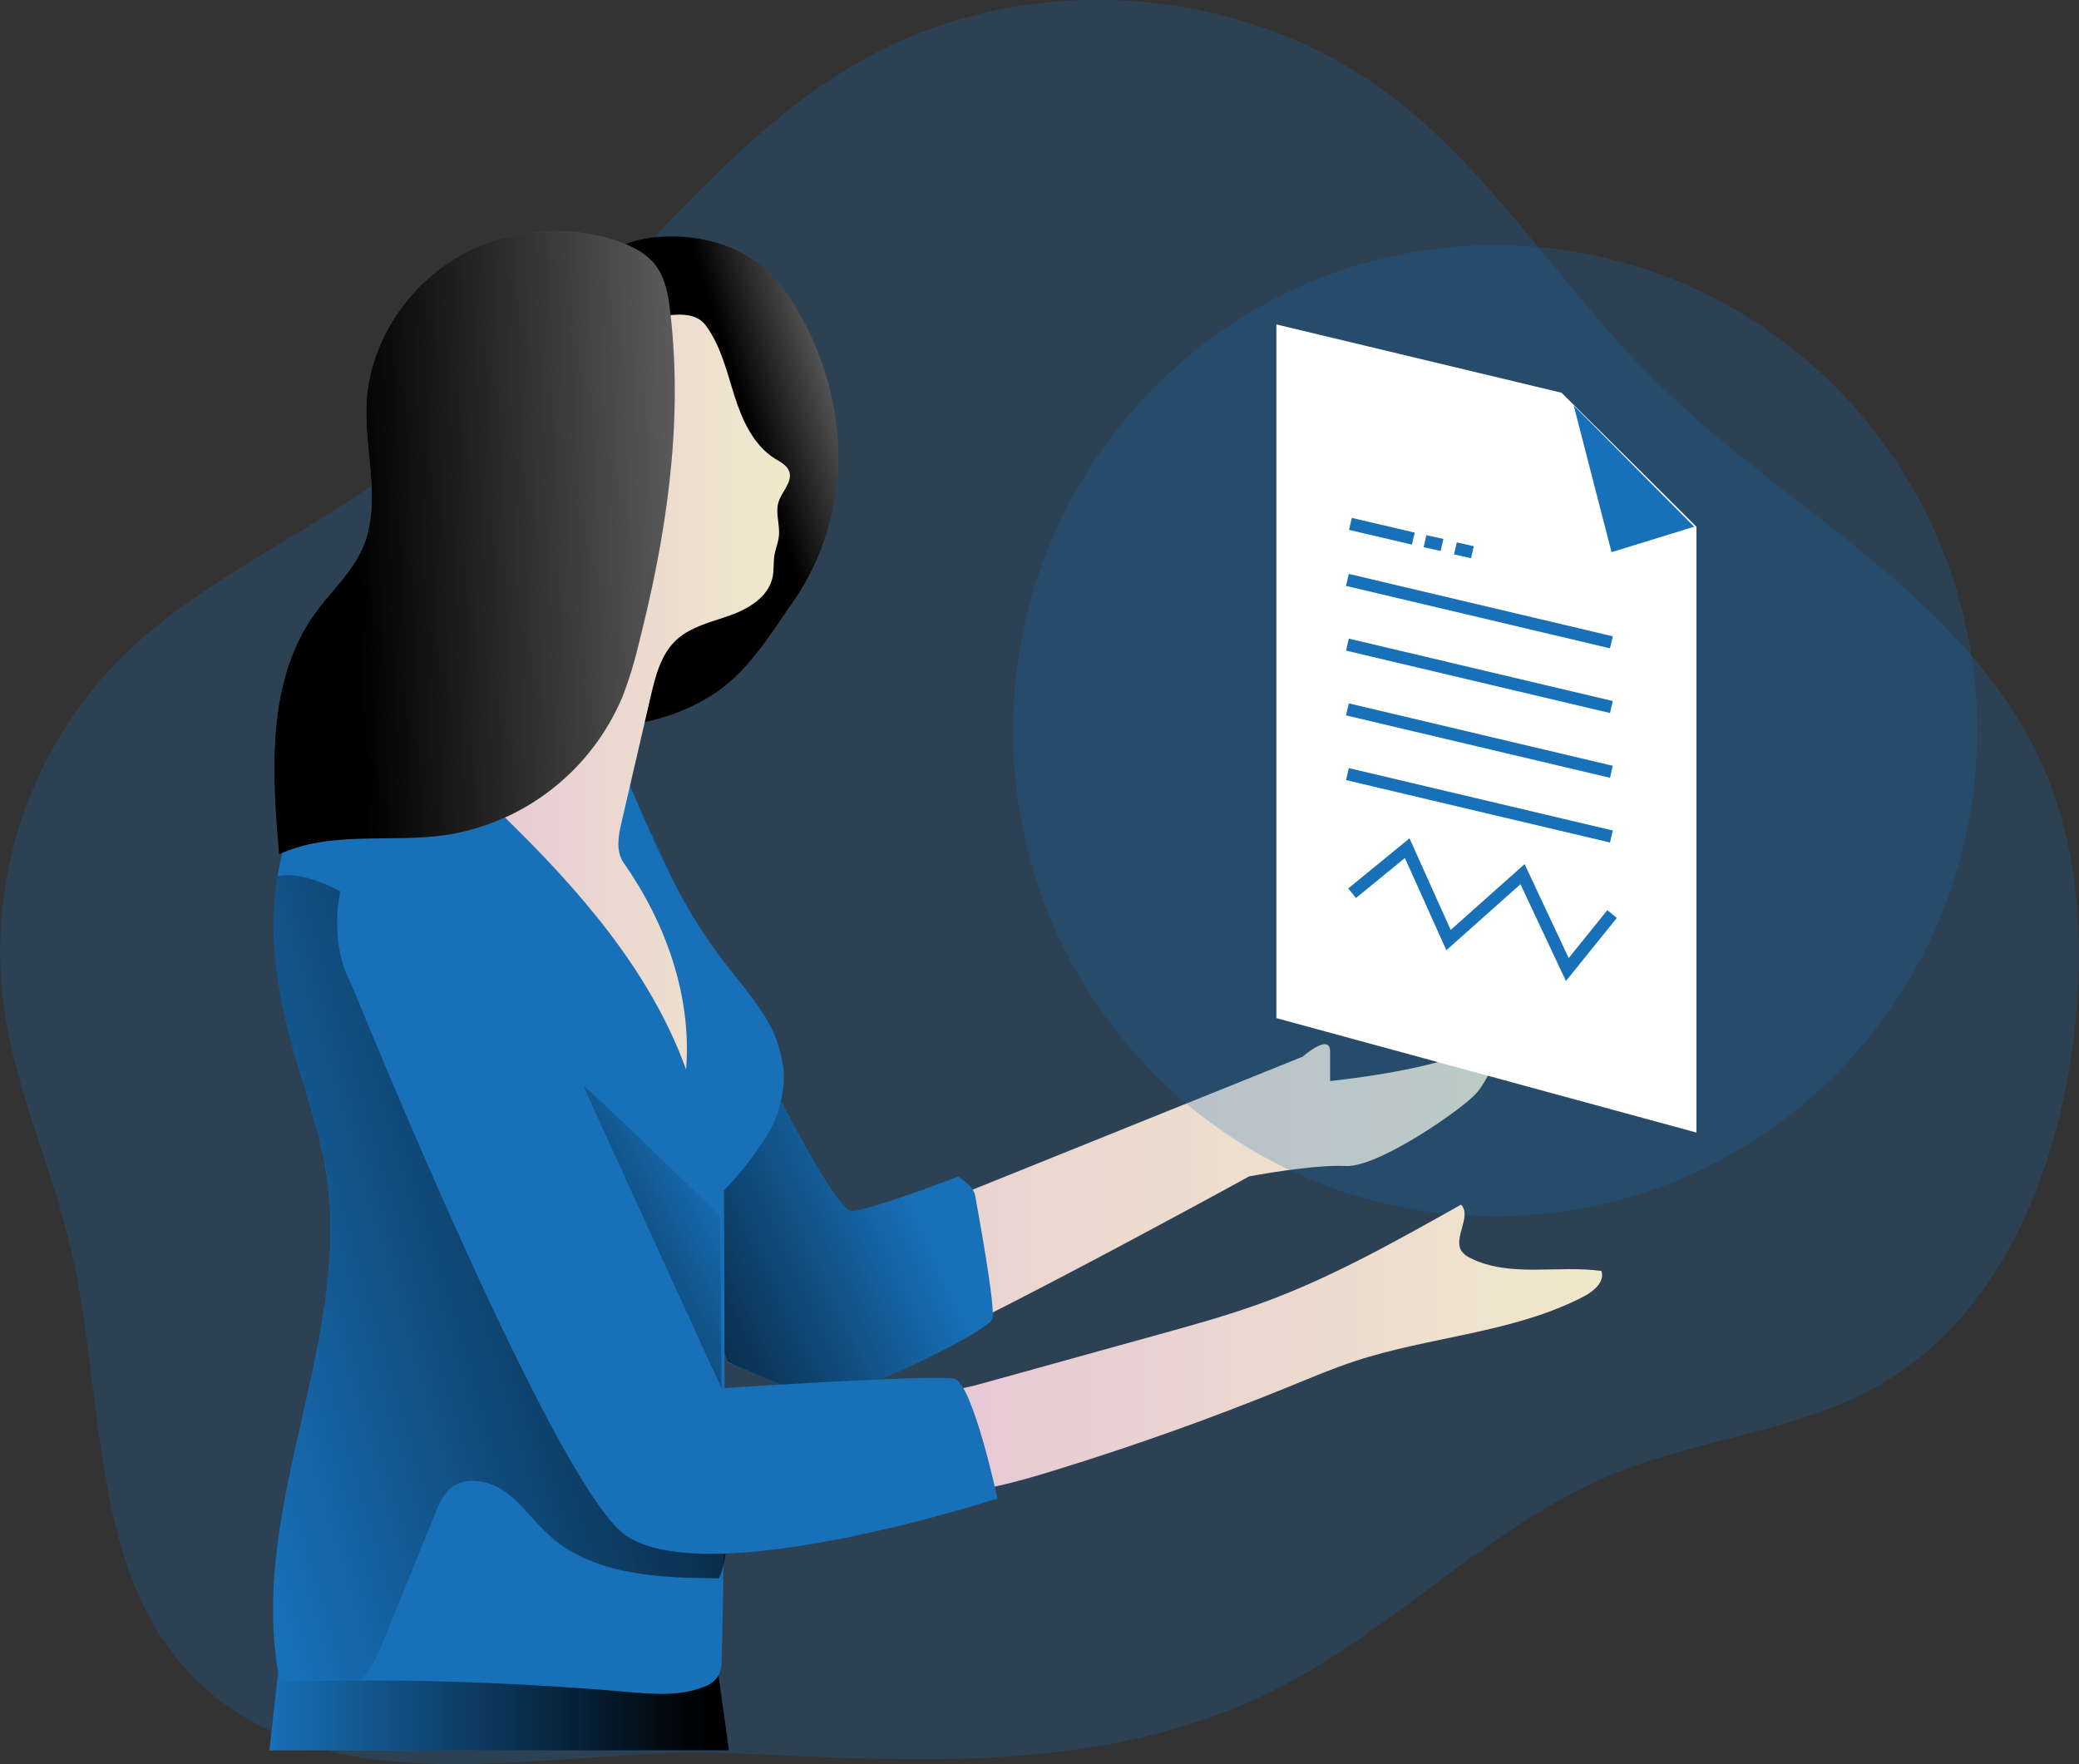 <svg xmlns="http://www.w3.org/2000/svg" width="825" height="700" viewBox="0 0 825 700" fill="none"><rect x="0" y="0" width="825" height="700" fill="#333333" stroke="none"/><g clip-path="url(#clip0_1613_80)"><path opacity="0.24" d="M507.712 669.546C554.766 645.383 592.286 604.237 641.305 584.452C675.868 570.492 714.801 567.781 746.98 548.886C793.328 521.744 816.149 466.259 822.792 412.731C827.339 376.075 825.551 337.73 810.653 303.963C781.034 236.831 708.268 202.198 656.269 150.581C619.588 114.237 592.264 68.177 550.948 37.212C492.24 -6.557 407.842 -12.337 343.838 22.941C297.489 48.46 263.787 91.652 225.87 128.752C197.356 156.631 166.004 181.405 132.335 202.665C102.628 221.426 70.736 237.742 46.149 262.928C29.084 280.663 16.198 302.036 8.447 325.466C0.695 348.896 -1.725 373.783 1.368 398.282C5.782 432.071 20.79 463.503 28.404 496.714C42 556.132 35.158 627.044 79.696 668.324C134.586 719.206 222.206 692.776 288.749 695.599C362.929 698.667 439.183 704.78 507.712 669.546Z" fill="#1870B8"></path><path d="M110.442 663.144L106.889 694.532H289.302L285.175 664.922L110.442 663.144Z" fill="#1870B8"></path><path d="M110.442 663.144L106.889 694.532H289.302L285.175 664.922L110.442 663.144Z" fill="url(#paint0_linear_1613_80)"></path><path d="M251.141 319.524L325.608 496.358L516.894 419.289C516.894 419.289 527.819 409.663 527.819 417.244V428.936C527.819 428.936 569.51 424.802 585.202 415.865C600.895 406.929 591.338 427.558 585.887 433.76C580.435 439.962 546.932 463.347 533.955 462.658C520.977 461.969 495.706 466.77 495.706 466.77C495.706 466.77 346.773 548.663 329.691 549.352C312.608 550.041 288.706 540.46 288.706 540.46L246.771 326.637L251.141 319.524Z" fill="url(#paint1_linear_1613_80)"></path><path opacity="0.24" d="M593.302 482.598C698.946 482.598 784.588 396.34 784.588 289.936C784.588 183.533 698.946 97.275 593.302 97.275C487.657 97.275 402.016 183.533 402.016 289.936C402.016 396.34 487.657 482.598 593.302 482.598Z" fill="#1870B8"></path><path d="M249.662 311.321C249.662 311.321 326.909 482.687 338.474 480.619C350.039 478.552 380.144 466.859 380.144 466.859C380.144 466.859 386.301 470.305 386.986 474.44C387.67 478.574 395.174 518.476 393.805 523.344C392.437 528.212 333.023 557.733 322.76 554.287C312.497 550.842 288.661 540.394 288.661 540.394L255.18 430.314L249.662 311.321Z" fill="#1870B8"></path><path d="M249.662 311.321C249.662 311.321 326.909 482.687 338.474 480.619C350.039 478.552 380.144 466.859 380.144 466.859C380.144 466.859 386.301 470.305 386.986 474.44C387.67 478.574 395.174 518.476 393.805 523.344C392.437 528.212 333.023 557.733 322.76 554.287C312.497 550.842 288.661 540.394 288.661 540.394L255.18 430.314L249.662 311.321Z" fill="url(#paint2_linear_1613_80)"></path><path d="M303.67 451.721C298.87 459.097 293.395 466.003 287.316 472.35C287.316 517.409 287.845 562.379 287.316 607.348C287.316 611.794 287.316 616.24 287.117 620.686C286.985 633.29 286.742 645.85 286.345 658.476C286.484 660.698 286.051 662.919 285.087 664.922C283.688 667.052 281.596 668.624 279.172 669.368C269.659 673.125 259.021 672.191 248.847 671.324C213.534 668.242 178.169 666.723 142.753 666.767C133.638 666.767 124.567 666.923 115.43 667.123C114.05 667.323 112.647 666.989 111.501 666.189C110.804 665.348 110.394 664.304 110.331 663.211C98.832 596.234 141.23 528.546 128.871 461.791C126.575 449.143 122.36 437.05 118.718 424.69C112.847 405.284 108.235 385.211 108.522 364.916C108.629 359.133 109.168 353.367 110.133 347.666C112.347 333.244 118.156 319.623 127.017 308.076C132.402 301.273 139.332 295.316 147.741 293.315C154.362 291.693 160.983 292.626 167.737 293.604C180.538 295.36 193.295 297.183 206.074 298.984C219.316 300.851 237.127 307.053 249.751 311.165C259.683 335.106 270.277 359.158 285.903 379.832C291.333 387.056 297.358 393.814 302.258 401.372C307.439 408.809 310.493 417.536 311.086 426.602C311.046 435.517 308.473 444.233 303.67 451.721Z" fill="#1870B8"></path><path d="M287.205 620.686C286.749 622.599 286.121 624.467 285.329 626.265C261.449 626.11 235.251 625.087 217.572 608.904C211.613 603.436 206.956 596.434 200.291 591.788C193.625 587.142 183.76 585.541 177.977 591.21C175.767 593.693 174.085 596.606 173.034 599.768C165.883 617.359 158.717 634.95 151.537 652.54C149.33 657.631 147.255 662.855 143.172 666.478C143.093 666.595 142.976 666.682 142.841 666.723C133.726 666.723 124.655 666.878 115.518 667.078C114.138 667.278 112.734 666.945 111.589 666.145C110.892 665.304 110.482 664.26 110.419 663.166C98.92 596.189 141.318 528.501 128.959 461.747C126.575 449.143 122.359 437.05 118.718 424.69C112.847 405.284 108.234 385.211 108.521 364.916C108.629 359.133 109.168 353.367 110.132 347.666C116.974 346.243 124.875 348.8 131.475 351.912C152.53 361.782 172.04 376.497 183.738 396.748C190.359 408.174 194.266 420.978 198.349 433.582C204.705 453.099 211.598 472.424 219.029 491.556C231.057 522.41 245.028 553.442 268.467 576.65C276.876 584.963 285.174 595.522 287.492 607.259C288.368 611.703 288.27 616.285 287.205 620.686Z" fill="url(#paint3_linear_1613_80)"></path><path d="M237.899 103.566C244.52 96.697 254.342 94.208 263.766 93.83C277.538 93.296 291.84 96.853 302.455 105.722C308.205 110.813 313.036 116.867 316.735 123.617C327.021 141.078 332.52 160.977 332.67 181.28C332.728 201.622 326.606 221.495 315.124 238.231C305.236 252.325 296.629 267.129 282.018 276.177C267.287 285.26 250.051 289.343 232.845 287.825C231.594 287.773 230.362 287.502 229.203 287.024C227.126 285.765 225.562 283.803 224.789 281.489C220.526 271.012 219.007 259.607 220.375 248.368C221.769 237.186 224.072 226.138 227.261 215.335C235.184 185.281 242.71 154.36 239.687 123.417C238.914 116.148 237.215 110.835 237.899 103.566Z" fill="#606060"></path><path d="M237.899 103.566C244.52 96.697 254.342 94.208 263.766 93.83C277.538 93.296 291.84 96.853 302.455 105.722C308.205 110.813 313.036 116.867 316.735 123.617C327.021 141.078 332.52 160.977 332.67 181.28C332.728 201.622 326.606 221.495 315.124 238.231C305.236 252.325 296.629 267.129 282.018 276.177C267.287 285.26 250.051 289.343 232.845 287.825C231.594 287.773 230.362 287.502 229.203 287.024C227.126 285.765 225.562 283.803 224.789 281.489C220.526 271.012 219.007 259.607 220.375 248.368C221.769 237.186 224.072 226.138 227.261 215.335C235.184 185.281 242.71 154.36 239.687 123.417C238.914 116.148 237.215 110.835 237.899 103.566Z" fill="url(#paint4_linear_1613_80)"></path><path d="M280.143 129.241C286.124 137.377 288.419 147.536 291.487 157.161C294.555 166.786 299.035 176.701 307.554 182.013C309.762 183.347 312.189 184.547 313.116 186.904C314.727 191.105 310.247 194.973 308.923 199.263C307.599 203.553 309.585 208.288 309.077 212.801C308.812 215.291 307.775 217.669 307.334 220.159C306.848 223.049 307.201 226.05 306.605 228.917C305.038 236.697 297.247 241.499 289.81 244.144C282.372 246.789 274.206 248.59 268.423 253.881C262.266 259.594 260.058 268.33 258.16 276.554L246.573 326.57C245.359 331.772 244.366 337.685 247.346 342.131C264.208 366.227 274.559 395.103 272.264 424.379C258.006 384.967 229.424 352.623 199.43 323.436C192.809 316.989 186.034 310.543 181.31 302.607C171.754 286.624 171.732 266.44 176.212 248.323C184.665 214.201 207.266 185.659 222.56 153.96C226.158 146.491 229.579 138.399 236.156 133.487C242.27 128.819 250.149 127.485 257.719 126.285C265.664 125.062 275.42 122.706 280.143 129.241Z" fill="url(#paint5_linear_1613_80)"></path><path d="M253.614 254.903C251.908 262.252 249.696 269.472 246.993 276.51C240.916 290.898 231.292 303.485 219.032 313.078C206.773 322.672 192.285 328.953 176.941 331.327C154.87 334.528 131.056 329.505 110.729 338.997C107.838 306.208 105.741 270.197 124.898 243.522C131.166 234.763 139.553 227.383 143.879 217.514C151.648 199.73 144.519 179.346 145.446 160.006C146.814 132.242 166.435 106.656 192.258 96.831C209.914 90.029 232.338 89.695 249.862 97.564C262.619 103.299 264.738 112.191 266.15 125.284C271.006 169.054 264.384 212.445 253.614 254.903Z" fill="#606060"></path><path d="M253.614 254.903C251.908 262.252 249.696 269.472 246.993 276.51C240.916 290.898 231.292 303.485 219.032 313.078C206.773 322.672 192.285 328.953 176.941 331.327C154.87 334.528 131.056 329.505 110.729 338.997C107.838 306.208 105.741 270.197 124.898 243.522C131.166 234.763 139.553 227.383 143.879 217.514C151.648 199.73 144.519 179.346 145.446 160.006C146.814 132.242 166.435 106.656 192.258 96.831C209.914 90.029 232.338 89.695 249.862 97.564C262.619 103.299 264.738 112.191 266.15 125.284C271.006 169.054 264.384 212.445 253.614 254.903Z" fill="url(#paint6_linear_1613_80)"></path><path d="M459.687 529.546C473.835 525.634 488.004 521.699 501.776 516.631C529.033 506.605 554.481 492.178 579.796 477.974C584.21 482.687 576.353 491.312 580.105 496.602C581.002 497.714 582.153 498.591 583.459 499.158C599.174 507.05 618.066 501.893 635.48 504.293C636.914 508.539 632.5 512.318 628.55 514.386C600.52 528.968 567.657 530.213 537.663 540.083C529.144 542.883 520.845 546.396 512.546 549.797C481.648 562.423 450.256 573.641 418.371 583.452C402.701 588.276 386.656 592.788 370.257 592.61C368.673 592.719 367.091 592.381 365.688 591.632C364.288 590.481 363.265 588.932 362.753 587.186C359.84 579.94 354.631 567.069 359.884 559.622C364.806 552.664 379.924 551.664 387.472 549.574L459.687 529.546Z" fill="url(#paint7_linear_1613_80)"></path><path d="M506.498 128.73V403.973L673.197 449.387V209L650.862 186.77L619.654 155.827L506.498 128.73Z" fill="white"></path><path d="M639.497 219.092L624.467 160.851L672.272 209L639.497 219.092Z" fill="#1870B8"></path><path d="M535.24 227.715L534.131 232.476L638.878 257.241L639.988 252.479L535.24 227.715Z" fill="#1870B8"></path><path d="M560.284 216.091L535.322 210.245L536.426 205.487L561.41 211.334L560.284 216.091Z" fill="#1870B8"></path><path d="M571.673 218.603L564.92 217.113L566.023 212.356L572.777 213.846L571.673 218.603Z" fill="#1870B8"></path><path d="M583.746 221.47L576.992 219.981L578.096 215.224L584.849 216.713L583.746 221.47Z" fill="#1870B8"></path><path d="M535.25 253.394L534.141 258.155L638.888 282.919L639.997 278.158L535.25 253.394Z" fill="#1870B8"></path><path d="M535.237 279.09L534.127 283.851L638.874 308.615L639.984 303.854L535.237 279.09Z" fill="#1870B8"></path><path d="M535.246 304.768L534.137 309.529L638.884 334.293L639.994 329.532L535.246 304.768Z" fill="#1870B8"></path><path d="M621.398 389.257L603.366 350.845L573.946 377.031L557.504 340.441L538.081 356.313L535.014 352.534L559.335 332.639L575.668 368.984L605 342.864L622.502 380.143L637.841 361.137L641.593 364.227L621.398 389.257Z" fill="#1870B8"></path><path d="M139.685 391.08C139.685 391.08 219.757 589.454 248.294 609.216C281.091 631.912 395.814 594.567 395.814 594.567C395.814 594.567 386.015 548.93 378.732 547.085C371.448 545.24 286.322 550.842 286.322 550.842L197.686 346.621C197.686 346.621 151.824 316.078 136.374 347.733C136.374 347.733 128.738 371.34 139.685 391.08Z" fill="#1870B8"></path><path d="M286.322 550.842C286.322 550.842 232.58 433.582 231.675 431.226C230.77 428.869 285.881 482.598 285.881 482.598L286.322 550.842Z" fill="url(#paint8_linear_1613_80)"></path></g><defs><linearGradient id="paint0_linear_1613_80" x1="106.889" y1="678.838" x2="289.302" y2="678.838" gradientUnits="userSpaceOnUse"><stop stop-opacity="0"></stop><stop offset="0.95"></stop></linearGradient><linearGradient id="paint1_linear_1613_80" x1="246.573" y1="434.449" x2="593.7" y2="434.449" gradientUnits="userSpaceOnUse"><stop stop-color="#E5C5D5"></stop><stop offset="0.42" stop-color="#EAD4D1"></stop><stop offset="1" stop-color="#F0E9CB"></stop></linearGradient><linearGradient id="paint2_linear_1613_80" x1="332.493" y1="413.82" x2="177.69" y2="485.902" gradientUnits="userSpaceOnUse"><stop stop-opacity="0"></stop><stop offset="0.95"></stop></linearGradient><linearGradient id="paint3_linear_1613_80" x1="76.386" y1="522.766" x2="375.492" y2="435.849" gradientUnits="userSpaceOnUse"><stop stop-opacity="0"></stop><stop offset="0.95"></stop></linearGradient><linearGradient id="paint4_linear_1613_80" x1="338.585" y1="164.252" x2="297.525" y2="177.154" gradientUnits="userSpaceOnUse"><stop stop-opacity="0"></stop><stop offset="0.95"></stop></linearGradient><linearGradient id="paint5_linear_1613_80" x1="173.387" y1="274.665" x2="313.447" y2="274.665" gradientUnits="userSpaceOnUse"><stop stop-color="#E5C5D5"></stop><stop offset="0.42" stop-color="#EAD4D1"></stop><stop offset="1" stop-color="#F0E9CB"></stop></linearGradient><linearGradient id="paint6_linear_1613_80" x1="276.965" y1="211.023" x2="133.481" y2="216.435" gradientUnits="userSpaceOnUse"><stop stop-opacity="0"></stop><stop offset="0.95"></stop></linearGradient><linearGradient id="paint7_linear_1613_80" x1="357.633" y1="535.303" x2="635.767" y2="535.303" gradientUnits="userSpaceOnUse"><stop stop-color="#E5C5D5"></stop><stop offset="0.42" stop-color="#EAD4D1"></stop><stop offset="1" stop-color="#F0E9CB"></stop></linearGradient><linearGradient id="paint8_linear_1613_80" x1="289.831" y1="473.773" x2="161.303" y2="544.548" gradientUnits="userSpaceOnUse"><stop stop-opacity="0"></stop><stop offset="0.95"></stop></linearGradient><clipPath id="clip0_1613_80"><rect width="825" height="700" fill="white"></rect></clipPath></defs></svg>